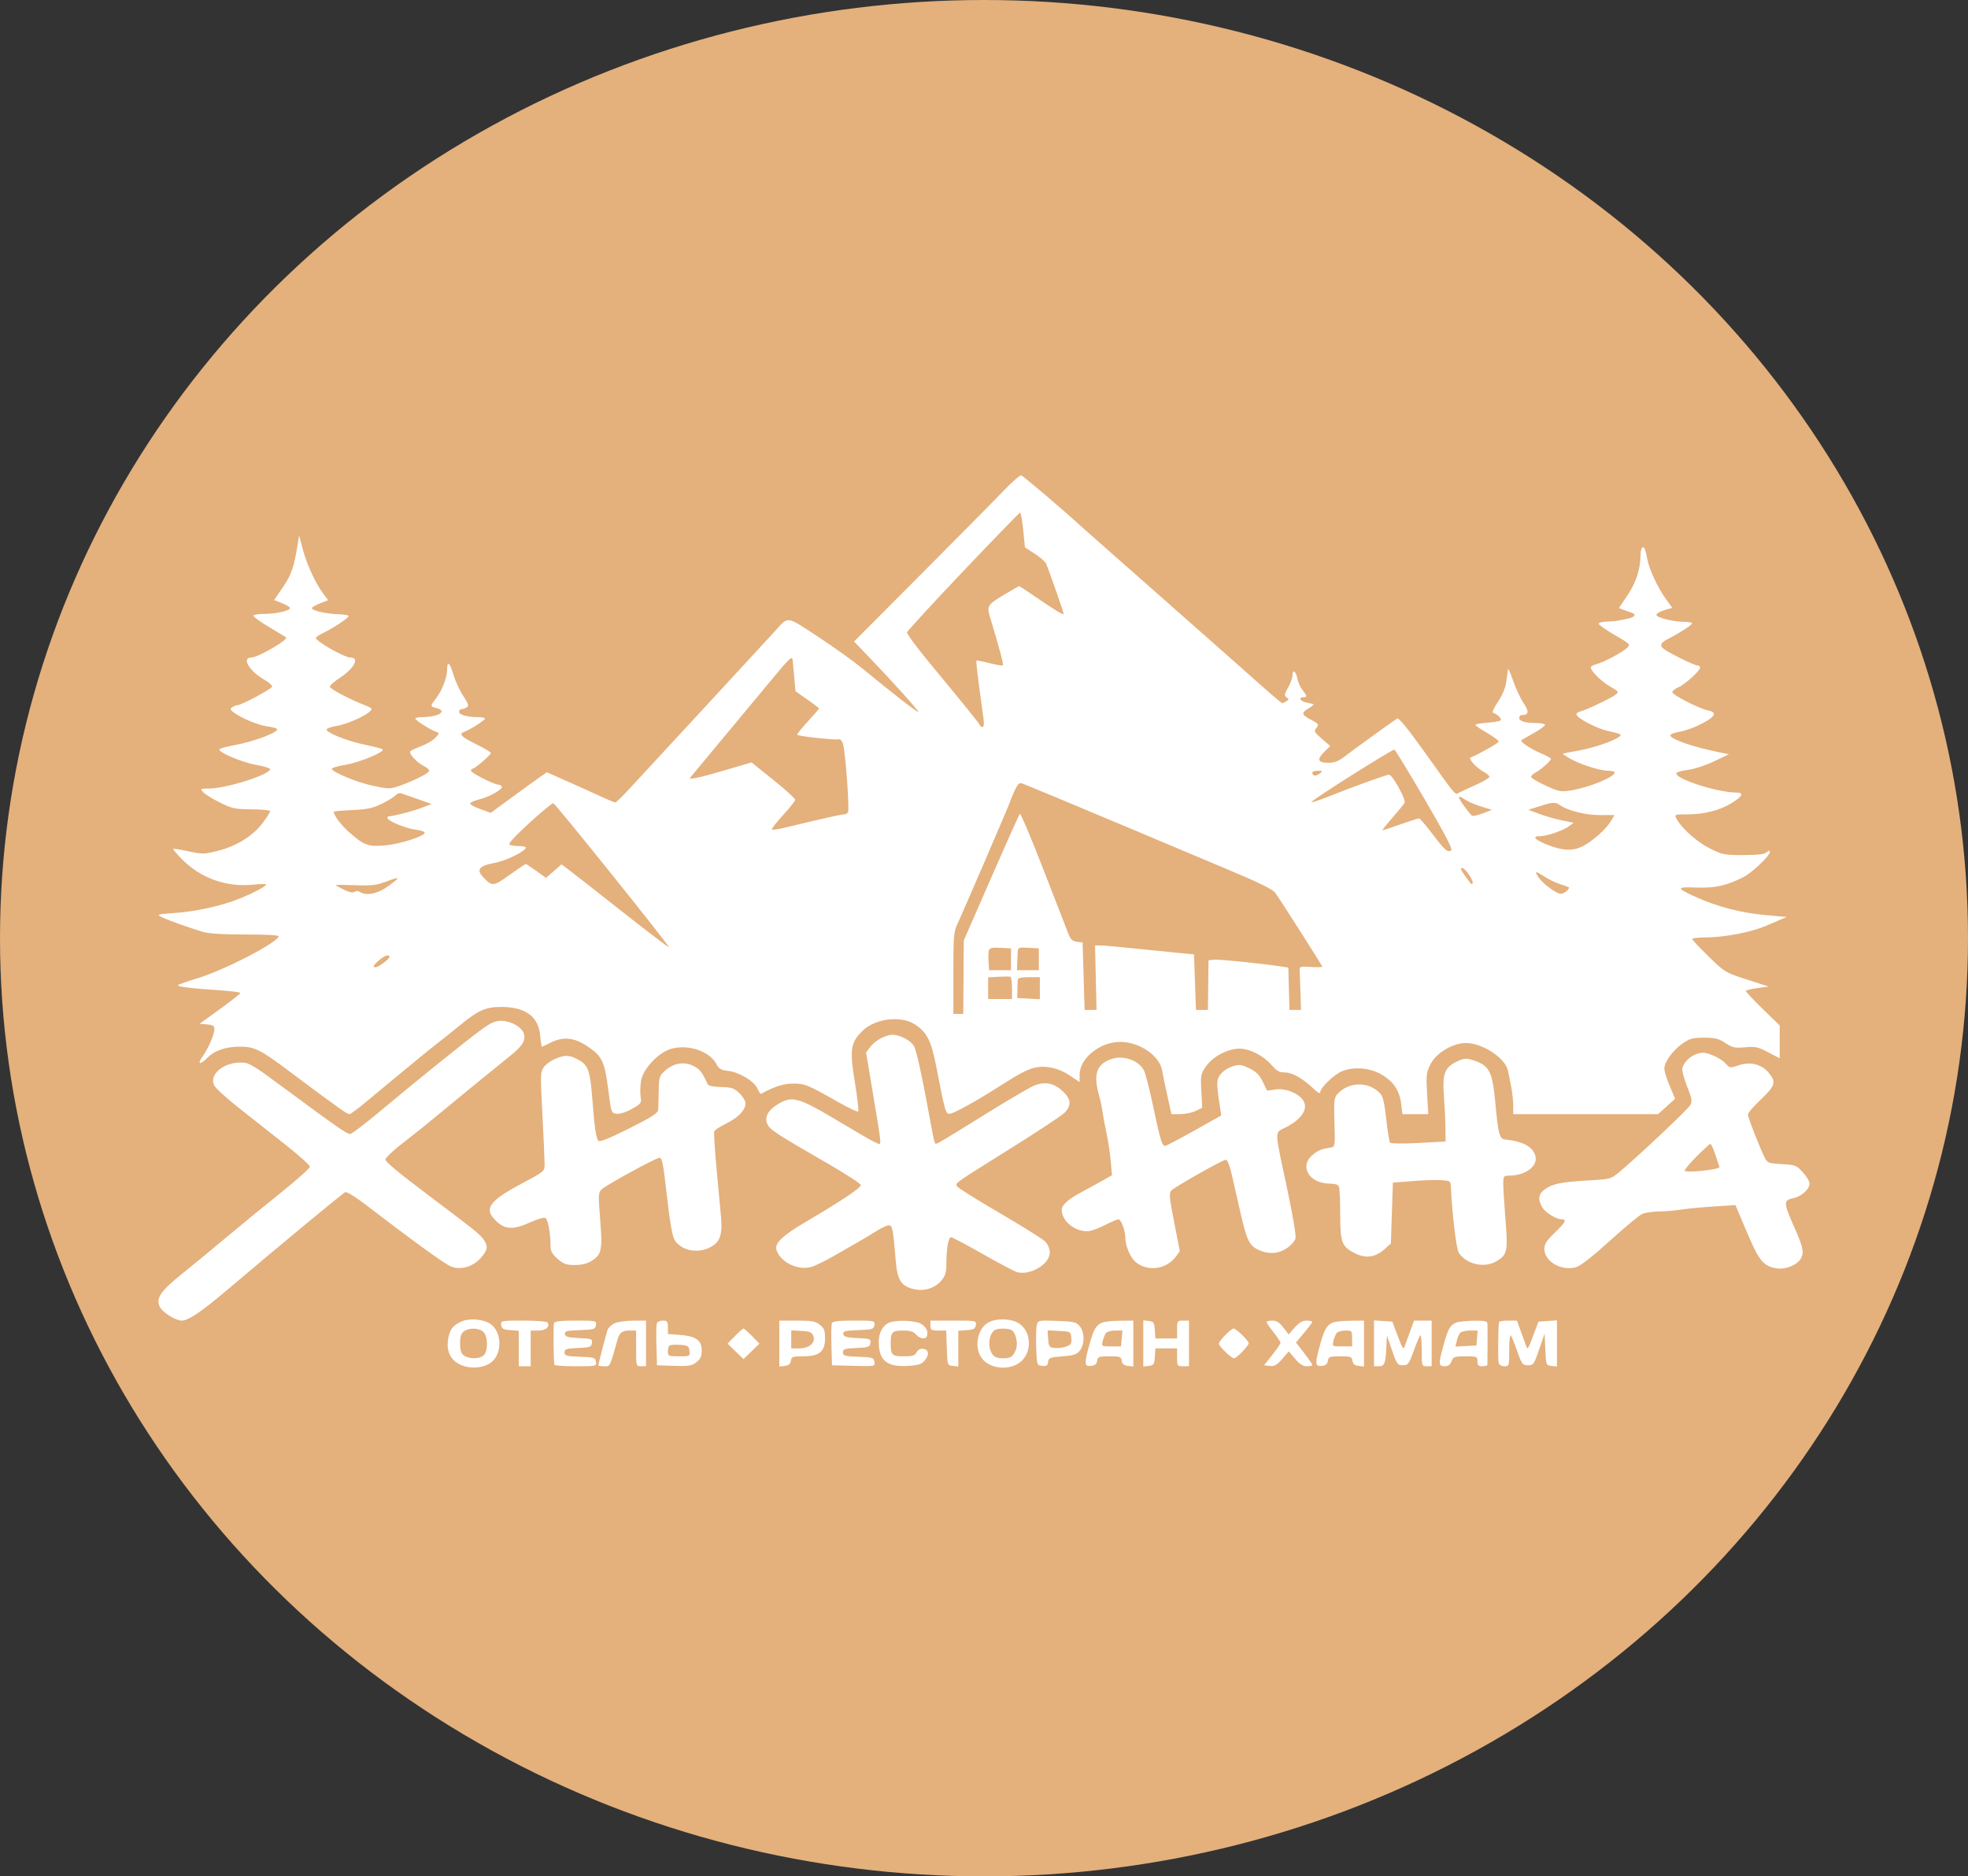 <?xml version="1.0" encoding="UTF-8"?> <svg xmlns="http://www.w3.org/2000/svg" width="236" height="225" viewBox="0 0 236 225" fill="none"><rect x="0" y="0" width="236" height="225" fill="#333333" stroke="none"/><ellipse cx="118" cy="112.5" rx="118" ry="112.5" fill="#E4B07C"></ellipse><path fill-rule="evenodd" clip-rule="evenodd" d="M120.291 58.906C119.254 59.99 114.808 64.488 110.411 68.902L102.416 76.928L104.2 78.781C107.038 81.731 110.225 85.279 110.123 85.375C110.029 85.463 106.99 83.099 103.351 80.108C102.301 79.246 99.904 77.533 98.023 76.302C94.204 73.802 94.605 73.845 92.871 75.748C92.338 76.333 90.561 78.261 88.922 80.032C87.282 81.804 85.501 83.735 84.964 84.324C84.427 84.914 82.495 87.004 80.67 88.969C78.846 90.934 76.592 93.371 75.662 94.384C74.732 95.398 73.894 96.227 73.798 96.227C73.704 96.227 73.042 95.959 72.329 95.632C70.522 94.802 68.782 94.018 67.052 93.255L65.575 92.604L64.786 93.153C64.352 93.455 62.839 94.55 61.423 95.586L58.85 97.47L57.615 97.027C56.936 96.783 56.377 96.484 56.372 96.361C56.368 96.239 56.868 96.01 57.483 95.854C58.794 95.52 60.361 94.614 60.168 94.302C60.094 94.182 59.905 94.084 59.749 94.084C59.244 94.084 56.484 92.684 56.484 92.428C56.484 92.291 56.572 92.18 56.679 92.18C56.945 92.18 58.869 90.522 58.869 90.293C58.869 90.192 58.064 89.713 57.08 89.227C55.265 88.332 54.956 87.996 55.709 87.735C56.376 87.503 58.152 86.365 58.153 86.169C58.153 86.071 57.791 85.991 57.348 85.991C56.053 85.991 55.053 85.718 55.053 85.366C55.053 85.186 55.187 85.037 55.351 85.035C55.515 85.033 55.8 84.936 55.984 84.819C56.257 84.647 56.177 84.392 55.553 83.454C55.132 82.82 54.605 81.685 54.383 80.933C53.946 79.45 53.622 79.159 53.622 80.248C53.622 81.206 53.035 82.76 52.319 83.696C51.572 84.673 51.572 84.714 52.31 84.898C53.738 85.256 52.595 85.991 50.61 85.991C50.168 85.991 49.806 86.071 49.806 86.169C49.806 86.37 51.587 87.504 52.286 87.749C52.721 87.901 52.717 87.931 52.209 88.471C51.917 88.78 51.177 89.22 50.563 89.448C49.95 89.676 49.347 89.954 49.224 90.066C48.951 90.314 49.896 91.372 50.819 91.852C51.18 92.039 51.475 92.295 51.475 92.42C51.475 92.693 49.688 93.606 47.968 94.21C46.775 94.629 46.651 94.63 44.748 94.229C42.813 93.82 39.788 92.572 39.788 92.182C39.788 92.073 40.541 91.858 41.461 91.703C43.134 91.422 46.183 90.152 45.89 89.859C45.804 89.773 44.852 89.524 43.775 89.304C41.606 88.861 38.961 87.792 39.176 87.445C39.251 87.323 39.769 87.148 40.326 87.056C41.907 86.796 44.551 85.516 44.557 85.008C44.557 84.926 44.209 84.728 43.783 84.57C42.073 83.933 39.55 82.604 39.554 82.342C39.556 82.188 40.09 81.716 40.739 81.292C42.466 80.165 43.163 78.849 42.032 78.849C41.312 78.849 37.88 76.905 37.88 76.497C37.88 76.399 38.27 76.133 38.746 75.907C40.018 75.302 41.92 74.02 41.81 73.842C41.758 73.758 41.148 73.669 40.455 73.644C39.022 73.593 37.403 73.212 37.403 72.925C37.403 72.819 37.842 72.561 38.377 72.35L39.352 71.968L38.762 71.184C37.843 69.963 36.802 67.706 36.313 65.876L35.867 64.21L35.694 65.281C35.252 68.022 34.935 68.943 33.924 70.415L32.872 71.95L33.826 72.331C34.35 72.54 34.779 72.802 34.779 72.913C34.779 73.227 33.119 73.609 31.753 73.611C31.072 73.612 30.459 73.701 30.392 73.81C30.325 73.918 31.151 74.53 32.227 75.168C33.303 75.806 34.237 76.369 34.302 76.419C34.649 76.683 30.927 78.849 30.128 78.849C28.924 78.849 29.92 80.507 31.738 81.529C32.23 81.805 32.633 82.161 32.633 82.32C32.633 82.587 28.963 84.558 28.45 84.566C28.324 84.568 28.06 84.671 27.864 84.795C27.558 84.988 27.575 85.073 27.983 85.395C28.839 86.07 30.925 86.947 32.036 87.099C32.633 87.18 33.17 87.324 33.227 87.416C33.455 87.784 30.538 88.899 28.22 89.332C27.302 89.503 26.455 89.725 26.338 89.826C25.988 90.129 28.929 91.4 30.721 91.719C31.641 91.884 32.394 92.108 32.394 92.218C32.394 92.884 27.133 94.555 25.023 94.559C24.016 94.56 23.989 94.578 24.372 95.001C24.592 95.243 25.494 95.799 26.377 96.237C27.837 96.961 28.18 97.034 30.187 97.046C31.401 97.054 32.393 97.153 32.394 97.266C32.394 97.379 32.016 97.987 31.553 98.616C30.4 100.183 28.446 101.423 26.224 101.996C24.496 102.442 24.315 102.447 22.633 102.086C21.659 101.877 20.82 101.747 20.77 101.798C20.72 101.848 21.229 102.438 21.902 103.109C24.126 105.329 27.185 106.405 30.353 106.081C31.213 105.993 31.917 105.979 31.917 106.049C31.917 106.274 30.39 107.087 28.682 107.772C26.509 108.643 23.48 109.307 20.856 109.486C18.902 109.621 18.786 109.656 19.349 109.95C19.998 110.29 22.509 111.196 24.285 111.733C25.011 111.952 26.681 112.057 29.442 112.057C32.074 112.057 33.49 112.141 33.424 112.295C33.053 113.159 26.897 116.325 23.689 117.303C22.508 117.663 21.456 118.033 21.351 118.126C21.142 118.31 22.875 118.524 26.491 118.76C27.77 118.844 28.817 118.985 28.817 119.074C28.817 119.162 27.716 120.03 26.372 121.002L23.927 122.769L24.822 122.842C25.562 122.904 25.715 123.006 25.711 123.438C25.705 124.051 24.969 125.738 24.296 126.681C23.611 127.641 23.964 127.747 24.863 126.85C25.761 125.953 27.069 125.506 28.792 125.506C30.506 125.506 31.262 125.882 34.601 128.393C36.208 129.602 38.059 130.979 38.715 131.454C39.371 131.93 40.303 132.607 40.786 132.959C41.269 133.311 41.773 133.6 41.906 133.6C42.038 133.6 42.944 132.93 43.918 132.112C44.891 131.294 46.475 129.981 47.436 129.196C48.398 128.41 49.697 127.339 50.323 126.815C50.95 126.292 51.921 125.512 52.482 125.082C53.043 124.652 54.2 123.728 55.053 123.027C57.368 121.126 58.214 120.745 60.125 120.745C63.016 120.745 64.592 121.911 64.781 124.192C64.841 124.915 64.935 125.506 64.99 125.506C65.044 125.506 65.51 125.292 66.024 125.03C67.496 124.281 68.821 124.398 70.368 125.415C72.191 126.613 72.509 127.258 72.936 130.624C73.296 133.458 73.304 133.481 73.951 133.556C74.339 133.6 75.08 133.364 75.777 132.973C76.874 132.357 76.942 132.265 76.824 131.542C76.755 131.117 76.774 130.271 76.865 129.661C77.089 128.171 78.983 126.162 80.556 125.745C82.611 125.2 85.125 126.076 85.922 127.616C86.212 128.175 86.469 128.32 87.346 128.419C88.67 128.568 90.487 129.682 90.857 130.572C91.008 130.938 91.199 131.201 91.279 131.157C92.839 130.296 93.978 129.935 95.122 129.936C96.529 129.937 96.81 130.053 100.556 132.173C101.773 132.862 102.835 133.36 102.916 133.28C102.996 133.2 102.816 131.628 102.515 129.788C101.867 125.824 101.999 124.977 103.486 123.562C105.006 122.114 108.068 121.76 109.718 122.84C111.166 123.788 111.672 124.79 112.278 127.907C113.309 133.214 113.38 133.476 113.805 133.558C114.199 133.634 116.808 132.205 120.046 130.139C122.316 128.69 123.243 128.213 124.182 128.011C125.457 127.736 126.98 128.089 128.272 128.956L129.467 129.759V128.858C129.467 126.896 131.92 124.928 134.357 124.936C136.644 124.944 139.053 126.588 139.355 128.347C139.435 128.814 139.721 130.187 139.989 131.398L140.478 133.6H141.523C142.098 133.6 142.929 133.429 143.368 133.22L144.167 132.839L144.061 130.836C143.961 128.934 143.991 128.782 144.641 127.845C145.444 126.69 147.235 125.75 148.641 125.747C149.861 125.744 151.522 126.592 152.477 127.706C153.094 128.425 153.409 128.601 154.083 128.601C154.975 128.601 156.221 129.31 157.552 130.576C158.06 131.059 158.327 131.192 158.327 130.961C158.327 130.44 159.956 128.862 160.901 128.468C162.314 127.879 164.228 128.026 165.635 128.831C167.103 129.672 167.835 130.761 168.029 132.393L168.172 133.6H169.725H171.279L171.136 131.16C171.008 128.961 171.046 128.615 171.518 127.657C172.136 126.401 173.861 125.269 175.433 125.086C177.414 124.857 180.525 126.774 180.838 128.416C180.895 128.714 181.058 129.528 181.202 130.226C181.345 130.923 181.462 131.967 181.462 132.547V133.6H190.147H198.833L199.855 132.676L200.877 131.752L200.232 130.236C199.878 129.402 199.588 128.458 199.588 128.138C199.589 127.337 200.623 125.919 201.795 125.109C202.627 124.534 203.003 124.435 204.358 124.436C205.678 124.436 206.108 124.543 206.907 125.071C207.754 125.63 208.034 125.691 209.274 125.582C210.514 125.473 210.841 125.545 212.051 126.184L213.422 126.909V124.941V122.972L211.395 120.997C210.28 119.911 209.368 118.94 209.368 118.84C209.368 118.74 209.985 118.578 210.739 118.481L212.111 118.303L209.488 117.457C206.904 116.624 206.837 116.584 204.897 114.696C203.814 113.642 202.928 112.698 202.928 112.597C202.928 112.496 203.599 112.413 204.419 112.412C206.798 112.409 210.045 111.785 211.872 110.979C212.134 110.863 212.778 110.585 213.303 110.36L214.257 109.952L211.991 109.756C208.734 109.474 205.872 108.726 203.047 107.419C201.011 106.477 201.059 106.336 203.388 106.426C205.618 106.513 206.974 106.219 209.01 105.21C210.058 104.691 212.23 102.645 212.23 102.177C212.23 101.955 212.132 101.962 211.835 102.208C211.558 102.437 210.723 102.535 209.033 102.535C206.761 102.535 206.533 102.488 205.005 101.716C203.465 100.937 201.659 99.323 201.044 98.176C200.769 97.664 200.793 97.655 202.383 97.652C204.386 97.648 206.244 97.171 207.655 96.298C208.993 95.471 209.186 95.036 208.216 95.036C206.026 95.036 201.02 93.446 201.02 92.75C201.02 92.604 201.622 92.413 202.359 92.326C203.124 92.237 204.478 91.799 205.519 91.305L207.34 90.44L206.267 90.226C203.066 89.589 200.304 88.636 200.304 88.167C200.304 88.041 200.761 87.862 201.318 87.771C201.875 87.68 202.868 87.353 203.524 87.045C205.658 86.041 206.084 85.442 204.838 85.194C203.781 84.983 200.543 83.329 200.543 83C200.543 82.844 200.866 82.582 201.26 82.419C202.04 82.097 203.882 80.425 203.882 80.04C203.882 79.909 203.745 79.802 203.577 79.802C203.197 79.802 200.103 78.285 199.505 77.806C198.973 77.38 199.132 77.067 200.141 76.557C201.395 75.923 202.91 74.934 202.919 74.743C202.924 74.645 202.507 74.565 201.992 74.565C200.666 74.565 198.635 74.058 198.635 73.728C198.635 73.575 199.062 73.322 199.583 73.166L200.531 72.883L199.724 71.76C198.814 70.492 197.81 68.348 197.568 67.152C197.292 65.787 197.177 65.507 196.948 65.648C196.826 65.724 196.727 66.148 196.727 66.593C196.727 68.217 196.195 69.847 195.167 71.378L194.131 72.92L194.773 73.154C195.126 73.283 195.549 73.436 195.713 73.493C196.318 73.705 195.983 74.052 194.998 74.232C194.44 74.334 193.904 74.437 193.805 74.461C193.707 74.485 193.197 74.518 192.672 74.535C192.147 74.551 191.718 74.67 191.718 74.799C191.718 74.929 192.583 75.536 193.639 76.148C195.48 77.216 195.543 77.28 195.13 77.678C194.575 78.215 192.268 79.44 191.42 79.649C191.059 79.738 190.764 79.907 190.764 80.026C190.764 80.463 191.997 81.684 193.074 82.314C194.128 82.931 194.16 82.98 193.726 83.312C193.157 83.746 190.082 85.202 189.499 85.314C189.263 85.359 189.057 85.503 189.041 85.634C188.989 86.068 191.545 87.408 192.954 87.684C193.717 87.834 194.342 88.032 194.342 88.124C194.342 88.561 191.336 89.665 189.154 90.03C188.203 90.189 187.425 90.352 187.425 90.393C187.425 90.433 187.781 90.676 188.217 90.933C189.387 91.622 191.839 92.418 192.792 92.418C193.251 92.418 193.626 92.513 193.626 92.629C193.626 93.174 190.55 94.435 188.379 94.781C187.168 94.973 186.934 94.928 185.338 94.195C184.387 93.759 183.609 93.291 183.609 93.156C183.609 93.021 183.85 92.787 184.145 92.635C184.751 92.325 185.994 91.217 185.994 90.989C185.994 90.907 185.431 90.602 184.742 90.312C183.558 89.813 182.238 88.923 182.442 88.761C182.494 88.72 183.153 88.34 183.907 87.916C184.661 87.493 185.278 87.047 185.278 86.925C185.278 86.804 184.822 86.703 184.265 86.701C182.906 86.697 182.178 86.481 182.178 86.082C182.178 85.901 182.312 85.751 182.476 85.749C183.341 85.738 183.402 85.347 182.701 84.301C182.314 83.725 181.746 82.503 181.437 81.587C181.129 80.67 180.854 80.081 180.827 80.278C180.799 80.474 180.71 81.142 180.628 81.763C180.534 82.476 180.171 83.348 179.64 84.136C179.178 84.822 178.9 85.416 179.024 85.457C179.546 85.631 180.136 86.204 179.966 86.373C179.865 86.474 179.141 86.603 178.357 86.659C177.572 86.716 176.931 86.835 176.931 86.924C176.931 87.014 177.573 87.456 178.359 87.907C179.144 88.359 179.756 88.826 179.718 88.945C179.658 89.132 177.118 90.557 176.36 90.829C176.018 90.952 177.081 92.118 177.944 92.566C178.305 92.753 178.6 93.016 178.6 93.151C178.6 93.285 177.876 93.719 176.99 94.114C176.105 94.51 175.196 94.931 174.97 95.051C174.461 95.322 174.717 95.623 170.941 90.331C168.797 87.327 167.745 86.04 167.538 86.165C167.117 86.421 162.208 89.97 161.143 90.789C160.513 91.273 159.992 91.466 159.309 91.466C158.033 91.466 157.876 91.092 158.773 90.196L159.517 89.454L158.509 88.587C157.621 87.823 157.54 87.673 157.828 87.326C158.206 86.872 158.168 86.815 157.109 86.248C156.062 85.688 156.034 85.466 156.944 84.929C157.366 84.68 157.608 84.452 157.482 84.421C157.357 84.391 156.959 84.301 156.598 84.222C155.909 84.07 155.685 83.61 156.3 83.61C156.772 83.61 156.751 83.447 156.186 82.731C155.928 82.402 155.647 81.77 155.564 81.325C155.397 80.436 154.988 80.219 154.988 81.019C154.988 81.296 154.75 81.944 154.459 82.461C154.007 83.264 153.981 83.432 154.28 83.624C154.587 83.82 154.586 83.877 154.272 84.083C154.075 84.212 153.857 84.319 153.786 84.321C153.662 84.324 152.35 83.194 148.548 79.805C147.564 78.929 145.203 76.842 143.301 75.168C141.399 73.495 139.037 71.409 138.054 70.535C137.07 69.661 134.87 67.721 133.164 66.224C131.459 64.728 129.849 63.305 129.587 63.062C127.673 61.291 122.694 57.056 122.462 57.001C122.305 56.964 121.328 57.821 120.291 58.906ZM115.505 68.499C111.837 72.363 108.806 75.662 108.769 75.828C108.732 75.994 109.859 77.532 111.273 79.245C115.962 84.924 117.422 86.732 117.502 86.957C117.546 87.081 117.692 87.181 117.827 87.181C117.979 87.181 118.021 86.792 117.938 86.169C117.864 85.613 117.623 83.841 117.403 82.233C117.183 80.624 117.044 79.268 117.094 79.22C117.143 79.172 117.85 79.306 118.663 79.518C119.476 79.731 120.198 79.849 120.266 79.78C120.37 79.677 119.769 77.43 118.713 73.971C118.32 72.683 118.433 72.5 120.315 71.371C121.315 70.771 122.171 70.28 122.217 70.28C122.263 70.28 123.483 71.091 124.93 72.082C126.376 73.073 127.559 73.778 127.559 73.648C127.559 73.451 126.011 68.994 125.458 67.602C125.368 67.373 124.757 66.837 124.101 66.41L122.908 65.634L122.701 63.553C122.586 62.409 122.421 61.472 122.333 61.472C122.246 61.472 119.173 64.634 115.505 68.499ZM92.155 81.955C89.794 84.807 84.452 91.232 82.98 92.99C82.616 93.424 82.635 93.436 83.435 93.286C84.259 93.131 84.991 92.931 88.39 91.933L90.124 91.423L92.743 93.526C94.182 94.683 95.361 95.748 95.361 95.893C95.361 96.039 94.703 96.874 93.9 97.749C93.096 98.624 92.495 99.397 92.565 99.467C92.634 99.536 93.372 99.428 94.205 99.227C98.423 98.207 100.874 97.655 101.187 97.655C101.377 97.655 101.605 97.54 101.692 97.4C101.898 97.067 101.357 89.841 101.073 89.143C100.953 88.848 100.773 88.625 100.672 88.648C100.142 88.769 95.599 88.279 95.599 88.1C95.599 87.985 96.189 87.25 96.911 86.467C97.632 85.684 98.223 85.004 98.223 84.956C98.223 84.908 97.587 84.425 96.811 83.881L95.398 82.892L95.26 81.406C95.184 80.589 95.095 79.604 95.063 79.218C95.007 78.566 94.795 78.766 92.155 81.955ZM162.089 92.962C159.371 94.677 157.194 96.128 157.253 96.186C157.311 96.245 158.194 95.96 159.214 95.554C162.392 94.29 166.251 92.894 166.569 92.894C166.988 92.894 168.651 95.92 168.434 96.288C168.338 96.451 167.674 97.253 166.961 98.072C166.247 98.89 165.721 99.559 165.792 99.559C165.863 99.559 166.833 99.238 167.948 98.845C169.063 98.452 170.065 98.135 170.174 98.139C170.282 98.144 171.016 98.996 171.803 100.033C173.304 102.01 173.575 102.244 174.036 101.96C174.23 101.84 173.227 99.918 170.851 95.852C168.943 92.589 167.304 89.902 167.208 89.881C167.111 89.861 164.808 91.247 162.089 92.962ZM157.373 92.642C157.373 93.057 157.776 93.119 158.232 92.775C158.661 92.451 158.65 92.433 158.029 92.426C157.668 92.421 157.373 92.519 157.373 92.642ZM121.618 94.925C121.344 95.543 121.12 96.092 121.12 96.144C121.12 96.279 115.222 109.974 114.728 110.985C114.385 111.689 114.323 112.58 114.326 116.699L114.33 121.578H114.922H115.515L115.545 117.175L115.575 112.771L118.852 105.272C120.653 101.148 122.204 97.691 122.298 97.589C122.391 97.487 123.682 100.54 125.167 104.373C126.651 108.206 128.002 111.683 128.17 112.099C128.396 112.659 128.648 112.874 129.15 112.932L129.825 113.009L129.944 117.056L130.064 121.102H130.779H131.495L131.405 117.234L131.315 113.366H131.948C132.296 113.366 134.162 113.533 136.093 113.737C138.024 113.941 140.409 114.182 141.393 114.272L143.182 114.437L143.301 117.77L143.42 121.102H144.136H144.851L144.888 118.127L144.925 115.151L145.554 115.075C146.106 115.008 151.119 115.515 153.608 115.89L154.495 116.024L154.562 118.563L154.63 121.102H155.321H156.013L155.953 119.079C155.921 117.966 155.878 116.788 155.858 116.46C155.823 115.882 155.86 115.868 157.194 115.948C157.948 115.994 158.565 115.98 158.565 115.918C158.565 115.788 153.557 107.925 152.912 107.042C152.607 106.625 150.834 105.767 146.759 104.065C143.611 102.75 140.713 101.531 140.319 101.357C139.926 101.183 138.316 100.502 136.742 99.845C135.168 99.188 131.411 97.614 128.394 96.348C125.377 95.082 122.73 93.991 122.512 93.924C122.219 93.834 121.985 94.096 121.618 94.925ZM47.453 95.354C47.293 95.547 46.549 96.005 45.8 96.372C44.685 96.918 44.04 97.057 42.233 97.137C41.019 97.192 40.027 97.282 40.027 97.338C40.027 97.77 40.918 98.959 41.867 99.794C43.649 101.361 44.151 101.548 46.135 101.38C47.877 101.233 50.784 100.32 50.933 99.872C50.978 99.738 50.492 99.566 49.853 99.49C48.676 99.351 46.466 98.433 46.466 98.084C46.466 97.979 46.505 97.893 46.553 97.893C47.081 97.893 49.279 97.34 50.373 96.931L51.758 96.414L50.126 95.835C49.228 95.517 48.325 95.2 48.119 95.13C47.913 95.061 47.614 95.161 47.453 95.354ZM175.539 96.603C175.971 97.203 176.415 97.75 176.526 97.819C176.638 97.888 177.22 97.756 177.821 97.528L178.913 97.111L177.595 96.704C176.871 96.481 176.025 96.121 175.716 95.905C174.772 95.245 174.717 95.461 175.539 96.603ZM63.484 98.679C61.802 100.215 60.925 101.171 61.099 101.282C61.25 101.378 61.782 101.458 62.282 101.46C62.818 101.462 63.13 101.56 63.044 101.699C62.707 102.244 60.585 103.246 59.262 103.484C57.467 103.809 57.092 104.279 57.923 105.165C59.013 106.328 59.145 106.317 61.111 104.909C62.112 104.192 62.983 103.606 63.046 103.606C63.109 103.606 63.682 103.98 64.318 104.436L65.475 105.266L66.406 104.458L67.336 103.65L68.171 104.272C68.63 104.615 71.506 106.867 74.562 109.277C77.619 111.688 80.159 113.62 80.208 113.571C80.326 113.454 66.62 96.381 66.35 96.308C66.237 96.277 64.947 97.344 63.484 98.679ZM184.576 96.693L183.278 97.11L184.576 97.593C185.29 97.859 186.511 98.207 187.289 98.367L188.704 98.659L188.132 99.09C187.46 99.596 185.469 100.273 184.655 100.273C183.726 100.273 184.002 100.651 185.338 101.209C187.273 102.017 188.571 102.094 189.789 101.475C191.001 100.857 192.628 99.404 193.199 98.429L193.608 97.732L191.888 97.74C190.179 97.748 188.056 97.223 187.074 96.549C186.493 96.151 186.211 96.167 184.576 96.693ZM175.657 104.975C176.019 105.466 176.346 105.912 176.384 105.967C176.422 106.021 176.511 106.008 176.583 105.937C176.802 105.718 175.711 104.082 175.344 104.082C175.097 104.082 175.187 104.337 175.657 104.975ZM184.488 105.188C185.003 105.972 186.641 107.177 187.193 107.177C187.573 107.177 188.329 106.531 188.115 106.389C188.063 106.355 187.592 106.186 187.067 106.014C186.542 105.841 185.713 105.443 185.224 105.129C184.092 104.403 183.979 104.412 184.488 105.188ZM46.108 105.785C45.158 106.143 44.444 106.216 42.59 106.146C41.311 106.098 40.265 106.094 40.265 106.136C40.265 106.179 40.712 106.429 41.258 106.692C41.894 106.999 42.346 107.091 42.518 106.949C42.682 106.813 42.92 106.813 43.135 106.949C43.921 107.445 45.247 107.195 46.466 106.321C48.142 105.12 48.088 105.04 46.108 105.785ZM118.598 113.921C118.525 114.11 118.499 114.731 118.541 115.303L118.615 116.341H119.927H121.239V115.032V113.723L119.984 113.651C119.062 113.598 118.694 113.67 118.598 113.921ZM122.041 114.187C122.023 114.521 121.996 115.142 121.981 115.568L121.954 116.341H123.266H124.578V115.032V113.723L123.326 113.651C122.131 113.582 122.072 113.607 122.041 114.187ZM45.453 115.147C44.754 115.761 44.645 115.984 45.045 115.984C45.375 115.984 46.705 114.995 46.705 114.749C46.705 114.383 46.107 114.573 45.453 115.147ZM119.748 117.127L118.496 117.2V118.496V119.793H119.927H121.358V118.498C121.358 117.785 121.278 117.17 121.179 117.129C121.081 117.089 120.437 117.088 119.748 117.127ZM122.049 117.472C122.035 117.636 122.014 118.198 122.003 118.722L121.982 119.674L123.34 119.746L124.697 119.817V118.496V117.175H123.385C122.508 117.175 122.065 117.273 122.049 117.472ZM57.647 123.523C55.714 124.943 49.919 129.616 45.651 133.196C43.825 134.727 42.175 135.98 41.984 135.98C41.591 135.98 40.276 135.065 34.208 130.572C30.181 127.59 29.877 127.411 28.841 127.411C26.771 127.412 25.08 128.85 25.66 130.119C25.81 130.448 27.129 131.661 28.591 132.813C30.054 133.966 32.581 135.96 34.207 137.244C35.834 138.529 37.164 139.726 37.164 139.905C37.164 140.084 35.582 141.497 33.648 143.045C31.714 144.593 28.789 146.988 27.148 148.368C25.508 149.748 23.132 151.704 21.868 152.716C19.232 154.826 18.645 155.703 19.18 156.735C19.523 157.396 21.062 158.356 21.781 158.356C22.578 158.356 24.14 157.308 27.185 154.727C33.524 149.355 41.108 143.077 41.408 142.953C41.577 142.882 42.597 143.5 43.674 144.326C49.416 148.727 53.285 151.536 54.043 151.852C55.22 152.343 56.711 151.919 57.679 150.818C58.518 149.865 58.567 149.36 57.905 148.519C57.412 147.894 56.833 147.433 51.475 143.396C47.72 140.567 46.228 139.329 46.228 139.045C46.228 138.793 47.383 137.745 49.043 136.49C49.659 136.025 51.462 134.568 53.05 133.253C55.761 131.007 58.315 128.921 61.175 126.618C62.632 125.444 63.038 124.804 62.835 123.997C62.632 123.189 61.3 122.412 60.119 122.412C59.352 122.412 58.857 122.634 57.647 123.523ZM105.633 124.495C105.184 124.724 104.601 125.203 104.339 125.56L103.863 126.208L104.608 130.677C105.688 137.16 105.69 137.17 105.407 137.17C105.269 137.17 104.321 136.676 103.299 136.071C102.278 135.466 100.852 134.622 100.131 134.195C95.702 131.575 94.964 131.382 93.277 132.406C92.114 133.112 91.666 133.933 92.001 134.742C92.297 135.455 92.933 135.873 99.355 139.577C101.487 140.806 103.231 141.949 103.231 142.115C103.231 142.444 100.792 144.072 96.711 146.466C93.85 148.145 92.872 149.071 93.114 149.873C93.558 151.344 95.663 152.378 97.285 151.923C97.735 151.797 98.962 151.198 100.011 150.593C101.061 149.988 102.39 149.226 102.965 148.9C103.54 148.574 104.5 147.998 105.099 147.619C105.697 147.24 106.368 146.93 106.59 146.93C107.016 146.93 107.093 147.328 107.426 151.278C107.609 153.457 108.054 154.177 109.445 154.551C110.727 154.896 112.085 154.508 112.874 153.573C113.374 152.979 113.488 152.595 113.49 151.494C113.493 149.674 113.731 148.358 114.055 148.359C114.202 148.36 115.922 149.273 117.877 150.388C119.833 151.503 121.685 152.478 121.993 152.555C123.6 152.958 125.89 151.57 125.89 150.194C125.89 149.764 125.671 149.228 125.36 148.897C125.068 148.588 122.587 147.031 119.847 145.438C117.106 143.846 114.809 142.4 114.742 142.226C114.588 141.824 114.403 141.954 121.261 137.667C124.438 135.68 127.316 133.777 127.656 133.438C128.511 132.585 128.449 131.796 127.454 130.86C126.371 129.841 125.239 129.635 123.921 130.217C123.363 130.463 120.868 131.929 118.376 133.475C112.338 137.22 112.292 137.247 112.156 137.111C112.09 137.046 111.941 136.47 111.824 135.832C110.542 128.833 109.907 125.894 109.564 125.373C109.127 124.706 107.88 124.078 106.996 124.078C106.696 124.078 106.083 124.266 105.633 124.495ZM203.286 126.45C202.467 126.792 201.735 127.642 201.735 128.25C201.735 128.571 202.018 129.538 202.363 130.399C202.894 131.722 202.946 132.049 202.701 132.507C202.431 133.011 196.535 138.577 194.204 140.529C193.188 141.38 193.149 141.39 190.361 141.555C187.126 141.746 186.071 141.972 185.19 142.664C184.467 143.231 184.399 143.843 184.956 144.783C185.342 145.436 186.626 146.216 187.314 146.216C187.917 146.216 187.703 146.608 186.431 147.832C185.463 148.763 185.199 149.177 185.199 149.761C185.199 151.267 187.221 152.443 188.979 151.958C189.525 151.808 190.919 150.723 193.045 148.794C194.824 147.18 196.568 145.73 196.921 145.572C197.273 145.414 198.152 145.28 198.873 145.273C199.595 145.266 200.829 145.162 201.616 145.043C202.403 144.923 204.186 144.754 205.579 144.667L208.11 144.508L209.485 147.748C210.963 151.23 211.461 151.835 213.071 152.095C214.186 152.276 215.688 151.604 216.031 150.77C216.338 150.025 216.191 149.454 215 146.773C213.896 144.284 213.891 143.903 214.965 143.702C215.961 143.516 217 142.615 217 141.939C217 141.669 216.637 141.052 216.192 140.568C215.43 139.738 215.288 139.683 213.68 139.592C212.125 139.505 211.947 139.441 211.651 138.869C211.082 137.77 209.606 133.996 209.606 133.641C209.606 133.453 210.304 132.642 211.157 131.84C212.893 130.206 213.03 129.735 212.093 128.624C211.232 127.602 209.884 127.271 208.5 127.742C207.463 128.095 207.426 128.09 206.94 127.532C206.418 126.932 204.877 126.21 204.175 126.235C203.948 126.244 203.548 126.34 203.286 126.45ZM66.764 126.89C66.187 127.111 65.505 127.574 65.247 127.919C64.796 128.524 64.788 128.729 65.044 133.633C65.189 136.43 65.308 139.111 65.308 139.591C65.308 140.459 65.296 140.47 62.625 141.891C58.655 144.002 57.996 144.917 59.423 146.341C60.555 147.471 61.545 147.515 63.677 146.533C64.42 146.191 65.182 145.97 65.371 146.042C65.705 146.17 66.017 147.813 66.022 149.464C66.023 150.022 66.239 150.402 66.867 150.952C67.574 151.572 67.906 151.691 68.926 151.691C69.72 151.691 70.406 151.528 70.904 151.221C72.154 150.449 72.266 149.934 71.974 146.28C71.733 143.274 71.745 143.019 72.149 142.623C72.67 142.113 78.658 138.837 79.07 138.837C79.419 138.837 79.504 139.294 80.078 144.258C80.367 146.763 80.661 148.339 80.909 148.716C81.821 150.105 84.049 150.4 85.551 149.333C86.395 148.733 86.639 147.823 86.464 145.937C86.4 145.239 86.165 142.709 85.943 140.314C85.72 137.92 85.589 135.827 85.652 135.665C85.714 135.503 86.359 135.08 87.086 134.725C88.53 134.019 89.398 133.11 89.398 132.303C89.398 132.018 89.069 131.47 88.667 131.085C88.033 130.479 87.739 130.381 86.461 130.346C85.495 130.32 84.938 130.197 84.846 129.989C84.218 128.577 83.915 128.19 83.147 127.814C82.023 127.264 80.78 127.471 79.765 128.376C79.069 128.997 79.021 129.148 78.993 130.784C78.977 131.743 78.951 132.763 78.934 133.051C78.909 133.475 78.255 133.899 75.455 135.31C73.2 136.446 71.927 136.966 71.778 136.811C71.479 136.502 71.302 135.305 71.028 131.736C70.777 128.474 70.53 127.741 69.482 127.15C68.342 126.507 67.88 126.463 66.764 126.89ZM133.403 126.956C131.464 127.557 131.043 128.815 131.858 131.576C131.974 131.969 132.131 132.739 132.208 133.287C132.285 133.834 132.505 135.013 132.696 135.905C132.888 136.797 133.113 138.291 133.197 139.224L133.349 140.921L132.302 141.516C131.727 141.844 130.612 142.455 129.825 142.875C128.099 143.796 127.321 144.481 127.321 145.079C127.321 146.385 128.82 147.644 130.374 147.644C130.767 147.644 131.7 147.323 132.449 146.93C133.197 146.537 133.954 146.216 134.131 146.216C134.449 146.216 134.949 147.577 134.952 148.45C134.954 149.41 135.545 150.793 136.179 151.326C137.615 152.532 139.871 152.23 141.005 150.681L141.483 150.028L140.806 146.56C140.225 143.587 140.176 143.044 140.463 142.759C140.945 142.28 146.628 139.075 146.995 139.075C147.181 139.075 147.45 139.713 147.673 140.682C147.875 141.565 148.375 143.747 148.782 145.53C149.564 148.948 149.858 149.484 151.247 150.009C152.339 150.422 153.385 150.304 154.333 149.661C154.821 149.33 155.284 148.805 155.362 148.495C155.441 148.184 154.994 145.538 154.37 142.61C152.79 135.201 152.807 135.889 154.189 135.187C156.215 134.157 157.004 132.805 156.166 131.798C155.504 131.001 154.056 130.473 152.978 130.634L151.951 130.788L151.428 129.708C151.028 128.885 150.648 128.506 149.825 128.108C148.88 127.651 148.629 127.62 147.824 127.861C147.318 128.012 146.672 128.428 146.389 128.785C145.857 129.456 145.849 129.832 146.304 132.786L146.453 133.757L143.2 135.583C141.41 136.587 139.84 137.408 139.709 137.408C139.354 137.408 139.124 136.646 138.303 132.75C137.891 130.795 137.403 128.853 137.217 128.433C136.684 127.23 134.833 126.513 133.403 126.956ZM174.542 127.371C173.232 128.059 172.957 128.843 173.149 131.348C173.238 132.521 173.321 134.246 173.332 135.182L173.353 136.884L170.115 137.057C168.314 137.153 166.797 137.137 166.697 137.022C166.598 136.907 166.393 135.645 166.241 134.216C166.044 132.366 165.844 131.487 165.545 131.157C164.179 129.651 161.763 129.665 160.384 131.187C159.987 131.625 159.947 132.004 160.026 134.598C160.111 137.368 160.091 137.52 159.639 137.591C158.442 137.777 158.077 137.925 157.391 138.501C155.762 139.869 157.019 141.931 159.482 141.931C160.12 141.931 160.469 142.053 160.567 142.308C160.647 142.515 160.714 143.988 160.716 145.581C160.72 148.971 160.89 149.443 162.395 150.239C163.728 150.944 164.899 150.801 166.029 149.794L166.794 149.113L166.913 145.462L167.032 141.812L169.298 141.631C170.544 141.531 172.101 141.478 172.757 141.512C173.844 141.569 173.952 141.627 173.977 142.169C174.134 145.548 174.634 149.755 174.932 150.215C175.848 151.627 178.035 152.106 179.499 151.215C180.748 150.455 180.842 150.007 180.539 146.285C180.391 144.471 180.27 142.535 180.27 141.983C180.27 141.047 180.314 140.979 180.926 140.978C182.857 140.974 184.373 139.912 184.145 138.723C183.924 137.567 182.73 136.881 180.517 136.64C179.803 136.561 179.679 136.094 179.3 132.052C178.987 128.721 178.615 127.897 177.16 127.316C175.939 126.828 175.56 126.836 174.542 127.371ZM203.411 138.711C202.57 139.559 201.948 140.319 202.03 140.4C202.302 140.671 206.303 140.228 206.197 139.938C206.143 139.791 205.913 139.108 205.686 138.42C205.46 137.733 205.2 137.17 205.108 137.17C205.017 137.17 204.253 137.864 203.411 138.711ZM55.315 158.475C54.274 158.943 53.919 159.43 53.729 160.652C53.504 162.092 54.1 163.209 55.362 163.713C56.589 164.203 58.149 164.018 59.005 163.281C60.241 162.217 60.166 159.75 58.869 158.797C58.03 158.181 56.316 158.026 55.315 158.475ZM118.697 158.492C117.249 159.113 116.721 161.504 117.732 162.868C118.752 164.244 121.306 164.397 122.55 163.155C123.795 161.912 123.621 159.625 122.209 158.702C121.345 158.137 119.746 158.041 118.697 158.492ZM60.104 158.892C60.168 159.337 60.352 159.44 61.194 159.501L62.208 159.574V161.703V163.831H62.923H63.639V161.689V159.547H64.567C65.476 159.547 65.978 159.097 65.653 158.573C65.579 158.454 64.283 158.356 62.773 158.356C60.063 158.356 60.029 158.363 60.104 158.892ZM66.435 158.661C66.34 158.908 66.372 162.981 66.474 163.653C66.489 163.751 67.635 163.831 69.022 163.831C71.5 163.831 71.542 163.822 71.467 163.296C71.396 162.8 71.253 162.755 69.542 162.691C67.905 162.629 67.694 162.569 67.694 162.166C67.694 161.77 67.902 161.702 69.303 161.64C70.755 161.577 70.921 161.519 70.988 161.046C71.058 160.555 70.959 160.517 69.44 160.45C68.135 160.394 67.803 160.3 67.74 159.973C67.673 159.623 67.919 159.558 69.526 159.497C71.253 159.433 71.396 159.388 71.467 158.892C71.541 158.366 71.499 158.356 69.048 158.356C67.239 158.356 66.52 158.44 66.435 158.661ZM73.613 158.722C73.261 158.913 72.917 159.256 72.848 159.486C72.609 160.282 71.748 163.585 71.748 163.708C71.748 163.776 72.063 163.831 72.447 163.831C73.191 163.831 73.088 164.037 74.057 160.618C74.285 159.812 74.636 159.547 75.474 159.547H76.28V161.689C76.28 163.815 76.284 163.831 76.876 163.831H77.472V161.094V158.356L75.862 158.366C74.922 158.371 73.986 158.52 73.613 158.722ZM78.767 158.671C78.701 158.844 78.678 160.049 78.716 161.349L78.784 163.712L80.828 163.78C82.608 163.84 82.954 163.784 83.511 163.347C84.01 162.955 84.151 162.64 84.151 161.915C84.151 160.715 83.42 160.206 81.498 160.067L80.096 159.966V159.161C80.096 158.459 80.019 158.356 79.492 158.356C79.16 158.356 78.834 158.498 78.767 158.671ZM93.453 161.11V163.863L94.108 163.788C94.578 163.734 94.786 163.56 94.841 163.177C94.91 162.692 95.047 162.641 96.299 162.641C98.245 162.641 98.938 162.078 98.938 160.499C98.938 159.534 98.834 159.262 98.31 158.85C97.781 158.435 97.345 158.356 95.567 158.356H93.453V161.11ZM99.756 158.671C99.69 158.844 99.666 160.049 99.704 161.349L99.773 163.712L102.355 163.78C104.924 163.848 104.936 163.845 104.859 163.304C104.787 162.798 104.653 162.755 102.933 162.691C101.296 162.629 101.085 162.569 101.085 162.166C101.085 161.77 101.293 161.702 102.695 161.64C104.147 161.577 104.312 161.519 104.379 161.046C104.449 160.555 104.35 160.517 102.832 160.45C101.526 160.394 101.194 160.3 101.131 159.973C101.065 159.623 101.31 159.558 102.918 159.497C104.644 159.433 104.787 159.388 104.858 158.892C104.933 158.365 104.891 158.356 102.406 158.356C100.53 158.356 99.846 158.438 99.756 158.671ZM106.656 158.593C105.867 158.91 105.378 159.791 105.378 160.893C105.378 163.148 106.352 163.946 108.905 163.784C110.172 163.704 110.532 163.585 110.906 163.125C111.47 162.429 111.381 161.832 110.698 161.734C110.368 161.687 110.085 161.838 109.917 162.151C109.702 162.552 109.423 162.641 108.376 162.641C106.971 162.641 106.809 162.481 106.809 161.094C106.809 159.729 106.981 159.547 108.268 159.547C109.142 159.547 109.54 159.667 109.846 160.023C110.304 160.557 111.01 160.653 111.163 160.201C111.352 159.639 111.04 159.051 110.368 158.704C109.637 158.327 107.477 158.262 106.656 158.593ZM111.579 158.952C111.579 159.486 111.675 159.547 112.524 159.547H113.469L113.538 161.63C113.606 163.705 113.609 163.713 114.262 163.788L114.918 163.863V161.719V159.574L115.932 159.501C116.775 159.44 116.958 159.337 117.022 158.892C117.097 158.363 117.064 158.356 114.339 158.356H111.579V158.952ZM124.331 158.901C124.249 159.225 124.218 160.44 124.261 161.601C124.338 163.69 124.346 163.713 124.977 163.786C125.488 163.845 125.63 163.751 125.692 163.31C125.763 162.811 125.921 162.749 127.402 162.641C128.745 162.543 129.113 162.423 129.489 161.96C130.084 161.226 130.084 159.772 129.489 159.037C129.078 158.531 128.809 158.467 126.756 158.393C124.503 158.312 124.477 158.317 124.331 158.901ZM132.202 158.583C131.441 158.891 131.155 159.371 130.652 161.185C129.998 163.538 130.023 163.881 130.839 163.788C131.308 163.734 131.516 163.56 131.571 163.177C131.64 162.691 131.777 162.641 133.045 162.641C134.313 162.641 134.45 162.691 134.519 163.177C134.574 163.56 134.782 163.734 135.251 163.788L135.907 163.863V161.11V158.356L134.297 158.371C133.412 158.38 132.469 158.475 132.202 158.583ZM137.1 161.094V163.863L137.755 163.788C138.342 163.72 138.419 163.606 138.485 162.701L138.558 161.689H139.856H141.154V162.76C141.154 163.792 141.181 163.831 141.87 163.831H142.585V161.094V158.356H141.87C141.181 158.356 141.154 158.396 141.154 159.428V160.499H139.856H138.558L138.485 159.487C138.419 158.582 138.342 158.468 137.755 158.4L137.1 158.325V161.094ZM151.89 158.535C151.891 158.633 152.266 159.184 152.724 159.759C153.182 160.334 153.557 160.899 153.557 161.015C153.557 161.132 153.113 161.786 152.57 162.47L151.584 163.712L152.272 163.794C152.825 163.859 153.117 163.695 153.756 162.96L154.552 162.046L155.307 162.939C155.841 163.571 156.252 163.831 156.717 163.831C157.078 163.831 157.373 163.761 157.373 163.675C157.373 163.589 156.932 162.948 156.393 162.251L155.413 160.983L156.393 159.815C156.932 159.173 157.373 158.582 157.373 158.502C157.373 158.422 157.062 158.356 156.682 158.356C156.192 158.356 155.779 158.597 155.261 159.187L154.531 160.017L153.896 159.187C153.43 158.577 153.079 158.356 152.574 158.356C152.196 158.356 151.888 158.437 151.89 158.535ZM159.869 158.583C159.108 158.891 158.822 159.371 158.319 161.185C157.665 163.538 157.69 163.881 158.506 163.788C158.975 163.734 159.183 163.56 159.238 163.177C159.307 162.691 159.444 162.641 160.712 162.641C161.98 162.641 162.117 162.691 162.186 163.177C162.241 163.56 162.449 163.734 162.918 163.788L163.574 163.863V161.11V158.356L161.964 158.371C161.079 158.38 160.136 158.475 159.869 158.583ZM164.767 161.081V163.831H165.358C166.032 163.831 166.159 163.495 166.255 161.451L166.317 160.142L166.933 161.927C167.505 163.586 167.597 163.712 168.227 163.712C168.852 163.712 168.954 163.577 169.526 161.999C169.868 161.057 170.224 160.209 170.319 160.115C170.414 160.021 170.491 160.818 170.491 161.887C170.491 163.802 170.5 163.831 171.087 163.831H171.683V161.094V158.356H170.627H169.571L169.069 159.725C168.792 160.478 168.514 161.243 168.45 161.426C168.287 161.89 168.195 161.748 167.542 160.009L166.966 158.475L165.866 158.403L164.767 158.33V161.081ZM174.656 158.583C173.901 158.888 173.661 159.304 173.13 161.213C172.481 163.553 172.492 163.831 173.24 163.831C173.663 163.831 173.909 163.654 174.068 163.236C174.276 162.692 174.419 162.641 175.732 162.641C177.106 162.641 177.169 162.667 177.169 163.236C177.169 163.712 177.288 163.831 177.765 163.831C178.093 163.831 178.365 163.751 178.37 163.653C178.387 163.263 178.395 159.164 178.379 158.773C178.364 158.418 178.125 158.359 176.752 158.371C175.866 158.38 174.923 158.475 174.656 158.583ZM179.76 158.535C179.656 159.105 179.617 163.066 179.712 163.415C179.78 163.666 180.055 163.831 180.405 163.831C180.972 163.831 180.985 163.788 180.985 161.887C180.985 160.818 181.066 160.023 181.164 160.121C181.262 160.219 181.611 161.067 181.939 162.006C182.495 163.596 182.583 163.712 183.231 163.712C183.887 163.712 183.963 163.604 184.578 161.808L185.229 159.904L185.313 161.808C185.396 163.685 185.407 163.714 186.054 163.788L186.709 163.863V161.097V158.33L185.599 158.403L184.489 158.475L183.911 160.022C183.254 161.779 183.188 161.884 183.026 161.426C182.962 161.243 182.684 160.478 182.407 159.725L181.905 158.356H180.849C180.268 158.356 179.778 158.437 179.76 158.535ZM55.635 159.646C55.291 159.897 55.172 160.27 55.172 161.094C55.172 161.918 55.291 162.291 55.635 162.541C56.251 162.991 57.55 162.971 58.017 162.505C58.551 161.972 58.512 160.205 57.956 159.703C57.421 159.219 56.258 159.191 55.635 159.646ZM88.134 160.212L87.25 161.115L88.205 162.046L89.159 162.976L90.114 162.046L91.069 161.115L90.185 160.212C89.699 159.715 89.237 159.309 89.159 159.309C89.081 159.309 88.62 159.715 88.134 160.212ZM119.286 159.496C118.734 159.846 118.465 160.992 118.739 161.821C119.015 162.657 119.361 162.881 120.364 162.876C121.206 162.871 121.514 162.65 121.827 161.829C122.136 161.018 121.785 159.67 121.208 159.449C120.699 159.254 119.626 159.28 119.286 159.496ZM146.925 160.094C146.506 160.525 146.163 160.986 146.163 161.118C146.163 161.426 147.66 162.879 147.976 162.879C148.284 162.879 149.741 161.386 149.741 161.07C149.741 160.762 148.244 159.309 147.928 159.309C147.796 159.309 147.344 159.662 146.925 160.094ZM94.884 160.605V161.689H95.838C97.051 161.689 97.831 161.009 97.535 160.207C97.369 159.755 97.133 159.654 96.109 159.594L94.884 159.522V160.605ZM125.696 160.546C125.765 161.495 125.824 161.575 126.499 161.641C126.9 161.68 127.524 161.6 127.886 161.463C128.445 161.251 128.532 161.097 128.469 160.44C128.395 159.673 128.38 159.665 127.008 159.594L125.623 159.522L125.696 160.546ZM132.63 159.844C132.501 160.008 132.325 160.436 132.239 160.796C132.084 161.443 132.096 161.451 133.254 161.451H134.426L134.517 160.499L134.608 159.547H133.736C133.257 159.547 132.759 159.681 132.63 159.844ZM160.297 159.844C160.168 160.008 159.992 160.436 159.906 160.796C159.751 161.444 159.761 161.451 160.946 161.451H162.143V160.499C162.143 159.576 162.118 159.547 161.337 159.547C160.894 159.547 160.426 159.681 160.297 159.844ZM175.084 159.844C174.955 160.008 174.778 160.442 174.69 160.809L174.53 161.476L175.79 161.404L177.05 161.332L177.124 160.439L177.198 159.547H176.259C175.742 159.547 175.214 159.681 175.084 159.844ZM80.266 161.361C80.173 161.454 80.096 161.78 80.096 162.086C80.096 162.601 80.192 162.641 81.424 162.641C82.731 162.641 82.75 162.631 82.676 161.987C82.607 161.392 82.501 161.326 81.518 161.261C80.923 161.223 80.36 161.267 80.266 161.361Z" fill="white"></path></svg> 
